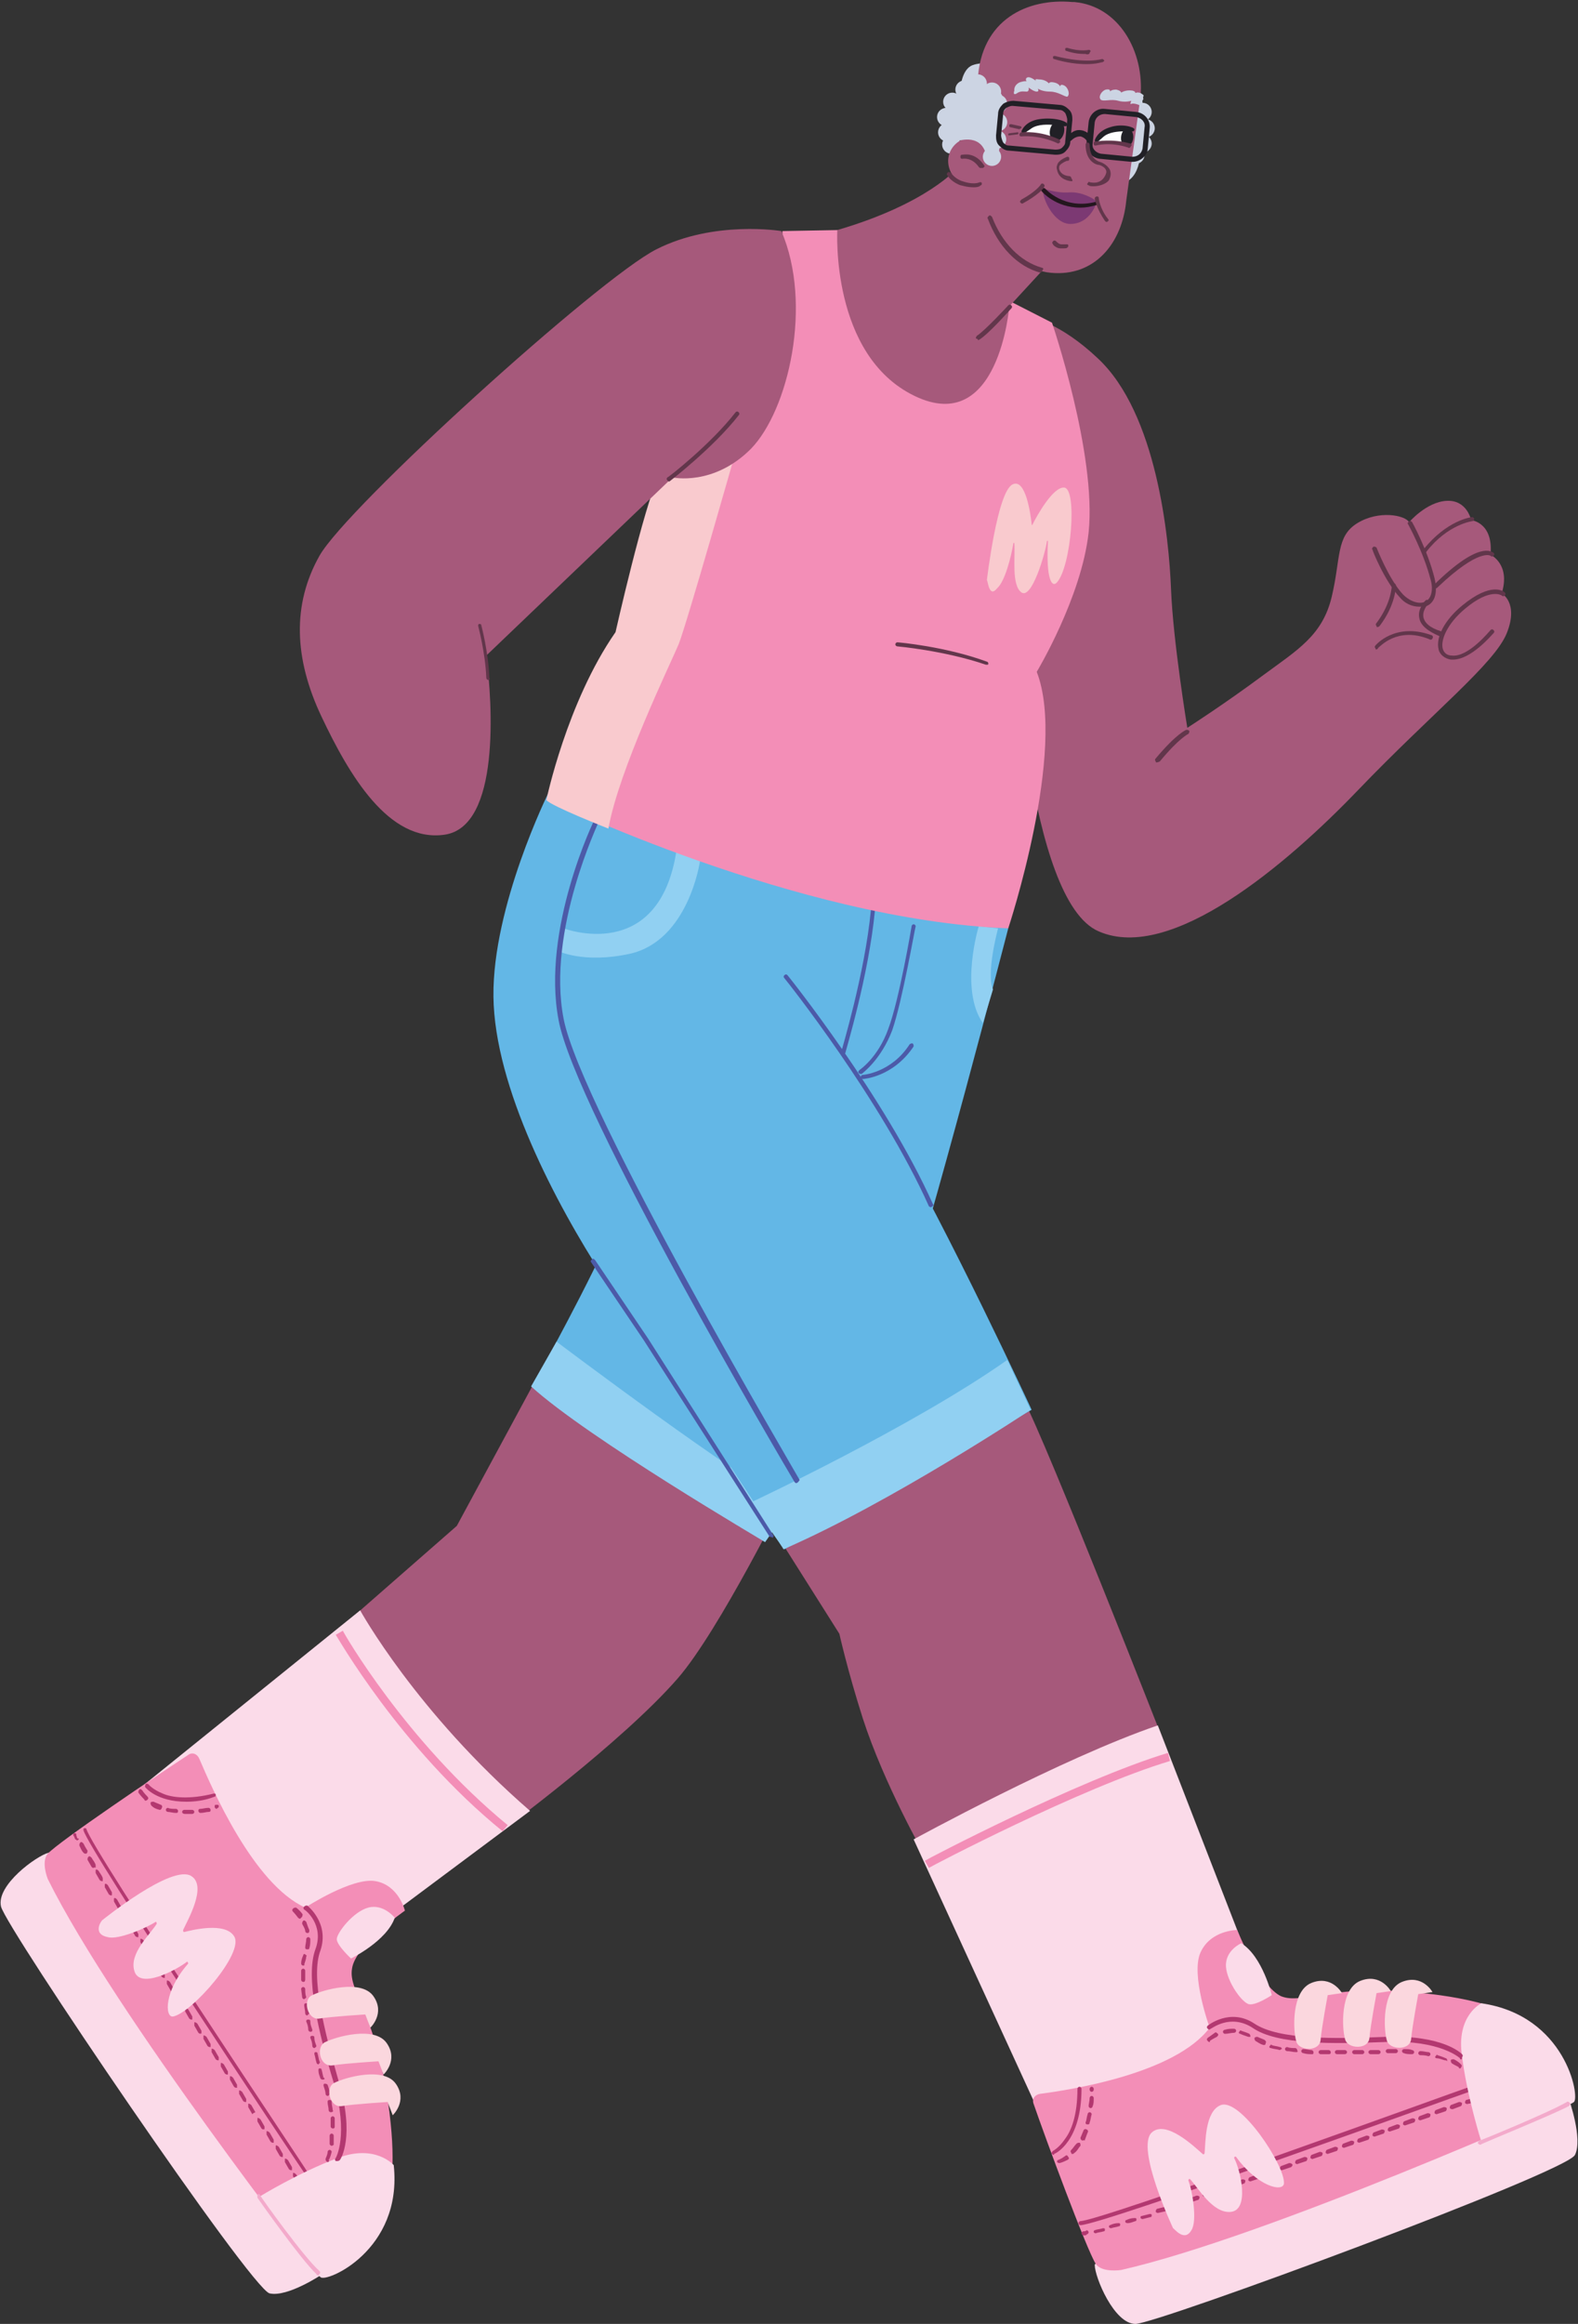 <?xml version="1.0" encoding="utf-8"?>
<!-- Generator: Adobe Illustrator 26.3.1, SVG Export Plug-In . SVG Version: 6.00 Build 0)  -->
<svg version="1.1" id="Layer_1" xmlns="http://www.w3.org/2000/svg" xmlns:xlink="http://www.w3.org/1999/xlink" x="0px" y="0px"
	 viewBox="0 0 155.1 228.3" style="enable-background:new 0 0 155.1 228.3;" xml:space="preserve">
<rect x="0" y="0" width="155.1" height="228.3" fill="#333333" stroke="none"/>
<style type="text/css">
	.st0{fill:#A6597B;}
	.st1{fill:#63B7E6;}
	.st2{fill:#91D0F2;}
	.st3{fill:#4C5AA8;}
	.st4{fill:#62364B;}
	.st5{fill:#F38EB7;}
	.st6{fill:#F9CACE;}
	.st7{fill:#CCD4E3;}
	.st8{fill:#7C3973;}
	.st9{fill:#212026;}
	.st10{fill:#FFFFFF;}
	.st11{fill:#23161E;}
	.st12{fill:#FBDBE9;}
	.st13{fill:#B33870;}
	.st14{fill:#FBD7DE;}
	.st15{fill:#F3AACB;}
</style>
<path class="st0" d="M52.9,135.1l-8,14.8l-11.2,9.8c0,0,5.6,12.4,15.7,20.1c0,0,11.7-8.6,17.2-14.9c4.1-4.7,10.9-18.5,10.9-18.5
	S52.9,135.1,52.9,135.1z"/>
<path class="st0" d="M75.1,148.8c0,0,4,6.3,7.4,11.7c0,0,0.8,3.6,2.3,8.3c2.1,6.5,6.1,13.5,6.1,13.5l23.4-11.4
	c0,0-11.4-29.1-13.7-33.4C98.3,133.3,75.1,148.8,75.1,148.8L75.1,148.8z"/>
<g>
	<path class="st1" d="M99.1,91.2c0,0-7.5,29.1-11.2,40.1c-3.7,11.1-13.2,19.5-13.2,19.5l-22.1-15.1c0,0,6.1-11.1,7.4-14.6
		S74.2,85,74.2,85L99.1,91.2L99.1,91.2z"/>
	<path class="st2" d="M52.2,136.2l2.5-4.4c0,0,18.3,13.8,23.1,16l-2.6,3.7C75.1,151.4,57.8,141.3,52.2,136.2L52.2,136.2z"/>
	<path class="st1" d="M53.9,77.9c0,0-5.5,11.1-5.4,20s6.1,20.3,10.9,27.7c0,0,12.3,18.1,17.7,26.6l24.3-13.7c0,0-8.1-17.5-14.1-27.8
		l-2.2-3.7L88,88.6L53.9,77.9L53.9,77.9z"/>
	<path class="st2" d="M73.8,147.6c0,0,16-7.5,25.2-14l2.3,4.9c0,0-13.7,9.1-24.3,13.7C77.1,152.2,73.8,147.6,73.8,147.6z"/>
	<path class="st3" d="M75.8,151c-0.1,0-0.1,0-0.2-0.1l-12.3-19.2l-5.2-7.7c-0.1-0.1,0-0.2,0.1-0.3s0.2,0,0.3,0.1l5.2,7.7L76,150.8
		c0.1,0.1,0,0.2-0.1,0.3C75.9,151,75.9,151,75.8,151L75.8,151z"/>
	<path class="st3" d="M91.5,118.6c-0.1,0-0.2-0.1-0.2-0.1C86.6,108,77.2,96.2,77.1,96.1c-0.1-0.1-0.1-0.2,0-0.3s0.2-0.1,0.3,0
		c0.1,0.1,9.6,12,14.3,22.5C91.8,118.4,91.7,118.5,91.5,118.6C91.6,118.6,91.6,118.6,91.5,118.6z"/>
	<path class="st3" d="M84.8,106c-0.1,0-0.2-0.1-0.2-0.2s0.1-0.2,0.2-0.2c0,0,2.8-0.2,4.6-3c0.1-0.1,0.2-0.1,0.3-0.1
		c0.1,0.1,0.1,0.2,0.1,0.3C87.8,105.8,84.9,106,84.8,106L84.8,106L84.8,106z"/>
	<path class="st2" d="M96.6,100.5c-2.3-3.3-0.4-9.5-0.4-9.5l1.9,0.2c0,0-1.2,4.4-0.5,6L96.6,100.5L96.6,100.5z"/>
	<path class="st3" d="M82.9,103.5L82.9,103.5c-0.2,0-0.2-0.1-0.2-0.2c0-0.1,2.3-7.6,2.9-13.9c0-0.1,0.1-0.2,0.2-0.2s0.2,0.1,0.2,0.2
		c-0.6,6.4-2.9,13.9-2.9,14S83,103.5,82.9,103.5z"/>
	<path class="st3" d="M84.6,105.5c-0.1,0-0.1,0-0.2-0.1c-0.1-0.1,0-0.2,0.1-0.3c0,0,1.8-1.2,2.8-4c1.1-2.9,2.3-10.1,2.3-10.1
		c0-0.1,0.1-0.2,0.2-0.2s0.2,0.1,0.2,0.2c-0.1,0.3-1.3,7.3-2.3,10.2c-1.1,2.9-2.9,4.2-3,4.3C84.7,105.5,84.7,105.5,84.6,105.5
		L84.6,105.5z"/>
	<path class="st2" d="M68.8,84.6c0,0-1.1,7.8-6.9,9.1c-4.6,1-7.1-0.3-7.1-0.3l0.6-2.2c0,0,9.4,3.6,11.1-7.7L68.8,84.6L68.8,84.6z"/>
	<path class="st3" d="M78.3,145.7c-0.1,0-0.1,0-0.2-0.1c-0.9-1.5-21.6-36.6-23.2-45.4c-1.7-8.9,3.5-19.7,3.6-19.8s0.2-0.1,0.3-0.1
		s0.1,0.2,0.1,0.3s-5.2,10.8-3.5,19.5c1.7,8.8,23,44.9,23.2,45.3C78.5,145.5,78.5,145.6,78.3,145.7
		C78.4,145.6,78.3,145.7,78.3,145.7L78.3,145.7z"/>
</g>
<path class="st0" d="M101.4,31.2c0,0,2.8,0.5,6.5,4c5.8,5.4,7,17.6,7.2,22.7c0.2,5.1,1.6,13.6,1.6,13.6s3.6-2.3,7.5-5.2
	c3.4-2.5,5.8-3.9,6.7-7.7s0.4-5.9,2.5-7.2s4.7-0.8,5.1-0.1c0,0,1.7-2,3.7-2.1s2.4,1.9,2.4,1.9s2.2,0.2,1.9,3.4c0,0,2,0.9,1.1,3.8
	c0,0,1.7,0.9,0.5,3.9c-1.2,3-7.3,7.8-14.6,15.4c-7,7.3-18.4,17-25.5,13.9c-7.1-3-8.3-30.2-8.3-30.2L101.4,31.2L101.4,31.2z"/>
<path class="st4" d="M113.7,74.9c-0.1,0-0.1,0-0.1-0.1c-0.1-0.1-0.1-0.2,0-0.3c2.1-2.5,3-2.8,3-2.8c0.1,0,0.2,0,0.3,0.1
	c0,0.1,0,0.2-0.1,0.3c0,0-0.9,0.4-2.8,2.7C113.8,74.9,113.7,74.9,113.7,74.9L113.7,74.9z"/>
<path class="st4" d="M139.5,59.6c-0.7,0-1.4-0.3-1.9-0.9c-1.5-1.6-2.7-4.6-2.7-4.7c-0.1-0.1,0-0.2,0.1-0.3c0.1,0,0.2,0,0.3,0.1
	c0,0,1.2,3.1,2.6,4.6c0.7,0.7,1.6,1,2.2,0.7c0.6-0.3,0.8-1.2,0.5-2.2c-0.7-2.7-2.2-5.4-2.2-5.4c-0.1-0.1,0-0.2,0.1-0.3
	c0.1-0.1,0.2,0,0.3,0.1c0,0,1.5,2.7,2.2,5.5c0.3,1.3,0.1,2.3-0.7,2.7C140.1,59.6,139.8,59.6,139.5,59.6L139.5,59.6z"/>
<path class="st4" d="M140,54.4c-0.1,0-0.1,0-0.1-0.1c-0.1-0.1-0.1-0.2,0-0.3c2.3-2.9,4.7-3.2,4.8-3.2s0.2,0.1,0.2,0.2
	s-0.1,0.2-0.2,0.2c0,0-2.4,0.3-4.5,3C140.1,54.4,140.1,54.4,140,54.4z"/>
<path class="st4" d="M141.1,57.8c-0.1,0-0.1,0-0.1-0.1c-0.1-0.1-0.1-0.2,0-0.3c4.4-4.3,5.6-3.2,5.8-3.1c0.1,0.1,0.1,0.2,0,0.3
	s-0.2,0.1-0.3,0c0,0-1.1-0.8-5.2,3.1C141.2,57.8,141.2,57.8,141.1,57.8L141.1,57.8z"/>
<path class="st4" d="M142.8,64.8c-0.1,0-0.2,0-0.2,0c-0.6-0.1-1.1-0.5-1.2-1c-0.3-1.2,0.6-2.9,2.3-4.3c2.9-2.4,4.1-1.4,4.2-1.3
	c0.1,0.1,0.1,0.2,0,0.3c-0.1,0.1-0.2,0.1-0.3,0c0,0-1.1-0.8-3.6,1.3c-1.8,1.5-2.4,3.1-2.2,3.9c0.1,0.4,0.4,0.7,0.9,0.7
	c1.6,0.2,3.7-2.4,3.8-2.5c0.1-0.1,0.2-0.1,0.3,0c0.1,0.1,0.1,0.2,0,0.3C146.6,62.4,144.6,64.8,142.8,64.8L142.8,64.8z"/>
<path class="st4" d="M141.5,62.5C141.5,62.5,141.5,62.5,141.5,62.5c-1.2-0.5-1.9-1.1-2-1.8c-0.2-0.9,0.6-1.7,0.6-1.7
	c0.1-0.1,0.2-0.1,0.3,0s0.1,0.2,0,0.3c0,0-0.6,0.6-0.5,1.3c0.1,0.6,0.7,1.1,1.7,1.4c0.1,0.1,0.2,0.2,0.1,0.3
	C141.7,62.5,141.6,62.5,141.5,62.5z"/>
<path class="st4" d="M135.3,63.8c-0.1,0-0.1,0-0.1-0.1c-0.1-0.1-0.1-0.2,0-0.3c0,0,1.9-2.3,5.5-1c0.1,0,0.2,0.2,0.1,0.3
	c0,0.1-0.2,0.2-0.3,0.1c-3.2-1.3-4.9,0.8-5,0.8C135.4,63.8,135.3,63.8,135.3,63.8L135.3,63.8z"/>
<path class="st4" d="M135.4,61.6c-0.1,0-0.1,0-0.1-0.1c-0.1-0.1-0.1-0.2,0-0.3c1.5-2,1.5-3.7,1.5-3.7c0-0.1,0.1-0.2,0.2-0.2l0,0
	c0.1,0,0.2,0.1,0.2,0.2c0,0.1,0,1.9-1.6,4C135.5,61.6,135.4,61.6,135.4,61.6z"/>
<path class="st5" d="M82.4,22.6l-5.5,0.1c0,0,0.2,14.7-5.3,19.3c-5,4.2-6.6,3.6-6.6,3.6l-4.2,16.7c0,0-5.4,10.3-6.8,16.3
	c0,0,24.3,11.8,45.1,12.6c0,0,5.8-17.5,2.8-25.2c0,0,4.4-7.3,5.1-13.7c0.8-7.7-3.6-20.6-3.6-20.6l-4.9-2.5L82.4,22.6L82.4,22.6z"/>
<path class="st6" d="M72.3,44.4c0,0-4.8,16.9-5.6,18.9c-0.8,1.9-5.9,12.4-6.9,18.1c0,0-5.6-2.2-6.1-2.8c0,0,2-9.6,6.8-16.5
	c0,0,2.8-12.4,4.2-15.2C66.1,44.1,72.3,44.4,72.3,44.4L72.3,44.4z"/>
<path class="st0" d="M94.1,16.5c0,0-2.9,3.5-11.8,6.1c0,0-0.7,12.3,7.6,16.3s9.3-8.8,9.3-8.8l3.5-3.8l-6.1-9.8L94.1,16.5L94.1,16.5
	L94.1,16.5z"/>
<g>
	<path class="st7" d="M94.4,8.7c0,0,0.1-1.9,1.2-2.3c1.1-0.4,2.3,0,2.3,0l-1.2,3.9L94.4,8.7L94.4,8.7z"/>
	<path class="st7" d="M111.6,9.1c0,0,0.9-0.3,0.7,2.2s0.1,5-1.1,6.2c-0.4,0.4-0.9,0.5-0.9,0.5L111.6,9.1L111.6,9.1z"/>
	<g>
		<circle class="st7" cx="111.6" cy="15.2" r="0.9"/>
		<circle class="st7" cx="111.3" cy="9.6" r="0.9"/>
		<circle class="st7" cx="112.3" cy="11" r="0.9"/>
		<circle class="st7" cx="112.6" cy="12.6" r="0.9"/>
		<circle class="st7" cx="112.3" cy="14.1" r="0.9"/>
	</g>
	<path class="st0" d="M103.3,26.8L103.3,26.8c-4.4-0.4-7.2-5.7-6.8-10l-0.4-8.9c0.3-6,4.9-8.1,9.3-7.7l0.2,0
		c4.4,0.4,6.9,4.9,6.5,9.3l-1.4,10.2C110.3,23.9,107.6,27.2,103.3,26.8L103.3,26.8z"/>
	<path class="st8" d="M102.5,18.5c0,0,1.3,0.5,2.6,0.4s2.8,0.8,2.7,1s-0.7,2.1-2.6,2.1C103.6,22,102.4,19.5,102.5,18.5z"/>
	<path class="st4" d="M102.3,26.8L102.3,26.8c-2.3-0.6-4.2-2.6-5.2-5.3c-0.1-0.1,0-0.2,0.1-0.3s0.2,0,0.3,0.1c1,2.6,2.8,4.4,4.9,5
		c0.1,0,0.2,0.1,0.1,0.2C102.4,26.7,102.3,26.8,102.3,26.8z"/>
	<path class="st4" d="M104.4,24.4h-0.2c-0.3,0-0.7-0.3-0.7-0.4c-0.1-0.1-0.1-0.2,0-0.3c0.1-0.1,0.2-0.1,0.3,0
		c0.1,0.1,0.3,0.3,0.5,0.3c0.2,0,0.4,0,0.5,0c0.1,0,0.2,0,0.2,0.1s0,0.2-0.1,0.2C104.9,24.4,104.7,24.4,104.4,24.4L104.4,24.4z"/>
	<path class="st4" d="M105.3,17.8C105.3,17.8,105.3,17.8,105.3,17.8c-0.1,0-1.2-0.1-1.4-1.1c-0.1-0.3,0-0.5,0.1-0.7
		c0.3-0.4,0.9-0.6,0.9-0.6c0.1,0,0.2,0,0.2,0.2s-0.1,0.2-0.2,0.2c-0.1,0-0.5,0.2-0.7,0.4c-0.1,0.1-0.1,0.2-0.1,0.4
		c0.2,0.7,1,0.7,1,0.7c0.1,0,0.2,0.1,0.2,0.2C105.5,17.8,105.4,17.8,105.3,17.8L105.3,17.8z"/>
	<g>
		<path class="st4" d="M100.2,12.7L100.2,12.7l-0.9-0.2c-0.1,0-0.1-0.1-0.1-0.2c0-0.1,0.1-0.1,0.2-0.1l0.9,0.2
			c0.1,0,0.1,0.1,0.1,0.2C100.3,12.6,100.2,12.7,100.2,12.7L100.2,12.7z"/>
		<path class="st4" d="M99.2,13.3c-0.1,0-0.1,0-0.1-0.1s0.1-0.1,0.1-0.1l0.8-0.1c0.1,0,0.1,0,0.1,0.1s-0.1,0.1-0.1,0.1L99.2,13.3
			L99.2,13.3z"/>
	</g>
	<path class="st4" d="M106.8,6.3c-0.8,0-1.9-0.1-3.2-0.5c-0.1,0-0.1-0.1-0.1-0.2c0-0.1,0.1-0.1,0.2-0.1c3.1,0.8,4.6,0.3,4.6,0.3
		c0.1,0,0.1,0,0.2,0.1s0,0.1-0.1,0.2C108.3,6.1,107.8,6.3,106.8,6.3L106.8,6.3z"/>
	<path class="st4" d="M106.7,5.3c-0.4,0-1,0-1.9-0.3c-0.1,0-0.1-0.1-0.1-0.2c0-0.1,0.1-0.1,0.2-0.1c1.3,0.4,2.1,0.2,2.1,0.2
		c0.1,0,0.1,0,0.2,0.1c0,0.1-0.1,0.1-0.1,0.2C107.1,5.3,106.9,5.4,106.7,5.3L106.7,5.3z"/>
	<g>
		<circle class="st7" cx="93.5" cy="14.2" r="0.9"/>
		<path class="st0" d="M96.9,17.8c-0.3,0.2-0.8,0.4-1.2,0.4c-1.3,0.1-2.4-0.9-2.5-2.2c-0.1-1.3,0.9-2.4,2.2-2.5c0.2,0,0.3,0,0.5,0
			c0,0,0.8,0.1,1.2,0.8c0.5,0.7,0.3,1.7,0.3,1.7"/>
		<path class="st4" d="M96.4,16.5c-0.1,0-0.1,0-0.2-0.1c-0.7-1-1.6-0.8-1.6-0.8c-0.1,0-0.2,0-0.2-0.2s0.1-0.2,0.2-0.2
			c0.1,0,1.2-0.3,2.1,1c0.1,0.1,0.1,0.2-0.1,0.3C96.5,16.5,96.4,16.5,96.4,16.5z"/>
		<path class="st7" d="M94,13.9c0,0,2.3-0.9,2.9,1.2c0.3,1.2,0.4,0.9,0.9,0.9c0.5,0,0.9-5.9,0.7-6.6S96,7.9,95.3,8
			C94.6,8,92.2,11.3,94,13.9z"/>
		<circle class="st7" cx="97.5" cy="15.4" r="0.9"/>
		<circle class="st7" cx="98" cy="13.7" r="0.9"/>
		<circle class="st7" cx="98.1" cy="12" r="0.9"/>
		<circle class="st7" cx="98.1" cy="10.2" r="0.9"/>
		<circle class="st7" cx="97.5" cy="9" r="0.9"/>
		<circle class="st7" cx="96.1" cy="8.2" r="0.9"/>
		<circle class="st7" cx="94.8" cy="8.8" r="0.9"/>
		<circle class="st7" cx="93.6" cy="10" r="0.9"/>
		<circle class="st7" cx="93" cy="11.5" r="0.9"/>
		<circle class="st7" cx="93.1" cy="13" r="0.9"/>
	</g>
	<path class="st9" d="M103.8,15.2h-0.1l-4.5-0.4c-0.4,0-0.7-0.2-1-0.5s-0.3-0.7-0.3-1l0.2-2.1c0-0.4,0.2-0.7,0.5-1
		c0.3-0.2,0.7-0.3,1-0.3l4.5,0.4c0.4,0,0.7,0.2,1,0.5s0.3,0.7,0.3,1l-0.2,2.1c0,0.4-0.2,0.7-0.5,1C104.5,15.1,104.2,15.2,103.8,15.2
		z M99.5,10.4c-0.2,0-0.4,0.1-0.6,0.2c-0.2,0.2-0.3,0.3-0.3,0.6l-0.2,2.1c0,0.2,0.1,0.5,0.2,0.7c0.2,0.2,0.3,0.3,0.6,0.3l4.5,0.4
		c0.2,0,0.5,0,0.7-0.2c0.2-0.2,0.3-0.3,0.3-0.6l0.2-2.1c0-0.2-0.1-0.5-0.2-0.7c-0.2-0.2-0.3-0.3-0.6-0.3L99.5,10.4
		C99.6,10.4,99.5,10.4,99.5,10.4L99.5,10.4z"/>
	<path class="st9" d="M107,13.9c-0.1,0-0.2,0-0.2-0.1c0,0-0.2-0.3-0.6-0.4c-0.3,0-0.6,0.1-0.9,0.4c-0.1,0.1-0.3,0.1-0.4,0
		s-0.1-0.3,0-0.4c0.5-0.5,0.9-0.7,1.4-0.6c0.6,0.1,1,0.6,1,0.7c0.1,0.1,0,0.3-0.1,0.4C107,13.8,107,13.9,107,13.9L107,13.9z"/>
	<g>
		<path class="st10" d="M100.8,13.2c0,0,1.5,0.2,2.3,0.4s0.9-0.8,1-1c0-0.2,0.2-0.5-0.6-0.5C102.7,11.9,101.2,12,100.8,13.2z"/>
		<path class="st9" d="M100.4,12.9c0,0,0.3-1,1.8-1.2c1.4-0.2,2.7,0.2,2.7,0.5c0,0.3-0.2,0.2-1.1,0.1c-0.8-0.1-1.8-0.1-2.4,0.3
			C100.7,13.1,100.4,13.2,100.4,12.9L100.4,12.9z"/>
		<ellipse transform="matrix(0.22 -0.976 0.976 0.22 68.445 111.449)" class="st9" cx="103.9" cy="12.9" rx="1" ry="0.7"/>
		<path class="st4" d="M104,14.1C104,14.1,103.9,14.1,104,14.1c-1.9-0.9-3.6-0.7-3.6-0.7c-0.1,0-0.2,0-0.2-0.2
			c0-0.1,0.1-0.2,0.2-0.2c0.1,0,1.8-0.2,3.7,0.7c0.1,0,0.1,0.2,0.1,0.3C104.1,14,104.1,14.1,104,14.1L104,14.1z"/>
	</g>
	<g>
		<path class="st10" d="M107.9,14c0,0,1.3,0,2.1,0.1s0.7-0.8,0.8-1s0.1-0.5-0.6-0.4C109.4,12.7,108.2,12.9,107.9,14L107.9,14z"/>
		<path class="st9" d="M107.6,13.8c0,0,0.2-0.9,1.5-1.3c1.2-0.4,2.4,0,2.4,0.2c0,0.3-0.2,0.2-0.9,0.2c-0.8,0-1.6,0.1-2.1,0.5
			C107.8,14,107.7,14.2,107.6,13.8L107.6,13.8z"/>
		
			<ellipse transform="matrix(8.576468e-02 -0.996 0.996 8.576468e-02 87.836 122.706)" class="st9" cx="110.8" cy="13.5" rx="0.9" ry="0.6"/>
		<path class="st4" d="M110.9,14.5L110.9,14.5c-1.8-0.6-3.2-0.2-3.2-0.2c-0.1,0-0.2,0-0.2-0.2s0.1-0.2,0.2-0.2
			c0.1,0,1.6-0.3,3.4,0.2c0.1,0,0.2,0.2,0.1,0.2C111.1,14.5,111,14.6,110.9,14.5L110.9,14.5z"/>
	</g>
	<path class="st11" d="M106.2,20.4c-2.5,0-3.8-1.6-3.8-1.6c-0.1-0.1-0.1-0.2,0-0.3s0.2,0,0.3,0c0,0,1.9,2.2,5.1,1.3
		c0.1,0,0.2,0,0.2,0.1s0,0.2-0.1,0.2C107.3,20.3,106.7,20.4,106.2,20.4L106.2,20.4z"/>
	<path class="st4" d="M100.5,20c-0.1,0-0.1,0-0.2-0.1c-0.1-0.1,0-0.2,0.1-0.3c1.3-0.7,1.9-1.4,1.9-1.5c0.1-0.1,0.2-0.1,0.3,0
		c0.1,0.1,0.1,0.2,0,0.3C102.7,18.4,102,19.2,100.5,20L100.5,20L100.5,20z"/>
	<path class="st4" d="M108.8,21.8c-0.1,0-0.1,0-0.2-0.1c-0.8-1.2-1-2.1-1-2.2c0-0.1,0.1-0.2,0.2-0.2s0.2,0,0.2,0.2c0,0,0.1,1,0.9,2
		c0.1,0.1,0.1,0.2-0.1,0.3C108.8,21.8,108.8,21.8,108.8,21.8L108.8,21.8z"/>
	<path class="st9" d="M111.3,15.9h-0.1l-3.1-0.3c-0.8-0.1-1.4-0.8-1.3-1.6L107,12c0.1-0.8,0.8-1.4,1.6-1.3l3.1,0.3
		c0.8,0.1,1.4,0.8,1.3,1.6l-0.2,2.1C112.7,15.3,112.1,15.9,111.3,15.9z M108.2,15.1l3.1,0.3c0.5,0,0.9-0.3,1-0.8l0.2-2.1
		c0.1-0.5-0.3-0.9-0.8-1l-3.1-0.3c-0.5,0-0.9,0.3-1,0.8l-0.2,2.1C107.3,14.6,107.7,15,108.2,15.1L108.2,15.1L108.2,15.1z"/>
	<path class="st4" d="M107.5,18.3c-0.2,0-0.4,0-0.5-0.1c-0.1,0-0.2-0.1-0.1-0.2s0.1-0.2,0.2-0.1c0.1,0,1,0.3,1.5-0.6
		c0.1-0.2,0.2-0.4,0.1-0.6c-0.1-0.3-0.6-0.5-0.7-0.5c-0.2,0-1.3-0.3-1.3-2c0-0.1,0.1-0.2,0.2-0.2s0.2,0.1,0.2,0.2c0,1.5,1,1.7,1,1.7
		h0c0,0,0.7,0.2,1,0.8c0.1,0.3,0.1,0.6-0.1,1C108.7,18.1,108,18.3,107.5,18.3L107.5,18.3z"/>
	<path class="st7" d="M99.7,8.9c0,0-0.1-0.5,0.5-0.8c0.6-0.2,0.7-0.1,0.7-0.1s-0.2-0.3,0.1-0.4s0.9,0.4,0.9,0.4s-0.4-0.3,0.2-0.2
		c0.7,0,1,0.4,1,0.4s0-0.2,0.5-0.1c0.5,0.1,0.6,0.4,0.6,0.4s0-0.3,0.4-0.1s0.6,0.9,0.3,1.1C104.6,9.5,104,9,103.2,9S102,8.7,102,8.7
		s0.2,0.3-0.1,0.3s-0.8-0.4-0.8-0.4s0.1,0.4-0.2,0.4s-0.6-0.1-1,0.2C99.5,9.4,99.7,8.9,99.7,8.9L99.7,8.9z"/>
	<path class="st7" d="M112.4,9.7c-0.1,0,0-0.3,0-0.3s0.1,0-0.2-0.2c-0.3-0.2-0.6-0.1-0.7,0c0.1,0,0.2-0.2-0.2-0.3
		c-0.7-0.1-1.1,0.2-1.1,0.2s0-0.2-0.5-0.3c-0.5,0-0.6,0.2-0.6,0.2s0.1-0.3-0.4-0.2c-0.4,0.1-0.8,0.7-0.5,1c0.3,0.2,1-0.1,1.7,0.1
		s1.3,0,1.3,0s-0.2,0.4,0,0.3c0.2-0.1,0.9,0.1,1,0.3C112.2,10.1,112.2,10,112.4,9.7L112.4,9.7z"/>
</g>
<path class="st4" d="M96.1,33.3c-0.1,0-0.1,0-0.2-0.1C95.9,33.2,96,33,96,33c0.8-0.5,3.1-3,3.1-3c0.1-0.1,0.2-0.1,0.3,0
	c0.1,0.1,0.1,0.2,0,0.3c-0.1,0.1-2.3,2.6-3.2,3.1H96.1z"/>
<path class="st4" d="M95.7,18.4c-0.7,0-1.2-0.2-1.3-0.2c0,0-0.9-0.3-1.3-1c-0.1-0.1,0-0.2,0.1-0.3c0.1,0,0.2,0,0.3,0.1
	c0.3,0.5,1,0.8,1.1,0.8c0,0,1,0.4,1.7,0.1c0.1,0,0.2,0,0.2,0.1s0,0.2-0.1,0.2C96.2,18.4,95.9,18.4,95.7,18.4L95.7,18.4z"/>
<path class="st0" d="M76.8,22.7c0,0-6.6-1.1-12.3,1.8c-5.7,2.9-30.4,25.3-33.1,30.1s-2.5,10.1,0.2,15.8c2.7,5.7,6.6,12.4,12.1,11.6
	s4.7-12.9,4.1-17.6l18.3-17.5c0,0,4,0.9,7.7-2.8C77.5,40.3,79.9,29.9,76.8,22.7L76.8,22.7z"/>
<path class="st4" d="M65.8,47.3c-0.1,0-0.1,0-0.2-0.1c-0.1-0.1-0.1-0.2,0-0.3c0.1,0,4.3-3.3,6.7-6.4c0.1-0.1,0.2-0.1,0.3,0
	c0.1,0.1,0.1,0.2,0,0.3c-2.5,3.2-6.8,6.5-6.8,6.5C65.8,47.3,65.8,47.3,65.8,47.3L65.8,47.3z"/>
<path class="st4" d="M48,66.8c-0.1,0-0.2-0.1-0.2-0.2c-0.1-2.5-0.8-5.1-0.8-5.1c0-0.1,0-0.2,0.1-0.2s0.2,0,0.2,0.1
	c0,0,0.7,2.6,0.8,5.2C48.2,66.7,48.1,66.8,48,66.8L48,66.8L48,66.8z"/>
<path class="st6" d="M97,57c0,0,1-8.6,2.5-9.4c1.3-0.7,1.8,2.9,1.9,3.9c0,0.1,0.1,0.1,0.1,0c0.4-0.8,2-3.7,3.1-3.6
	c1.3,0.1,0.7,7.7-0.7,9.3c-0.5,0.6-1.1-0.3-0.9-4c0-0.1-0.1-0.1-0.1,0c-0.2,1.3-1.5,5.7-2.5,5c-1-0.7-0.6-3.5-0.7-4.8
	c0-0.1-0.1-0.1-0.1,0c-0.2,1.2-0.8,3.7-1.6,4.4C97.2,58.8,97.1,57,97,57L97,57z"/>
<path class="st4" d="M96.9,65.3L96.9,65.3c-4.1-1.4-8.7-1.8-8.7-1.8c-0.1,0-0.2-0.1-0.2-0.2s0.1-0.2,0.2-0.2c0.1,0,4.7,0.4,8.8,1.9
	c0.1,0,0.2,0.2,0.1,0.3C97.1,65.3,97,65.3,96.9,65.3L96.9,65.3z"/>
<path class="st12" d="M89.8,180.7c0,0,14.6-8,24-11.2l10.4,26.8c0,0-8.4,9.5-22.6,10.1C101.6,206.4,89.8,180.7,89.8,180.7z"/>
<path class="st12" d="M35.4,158.2c0,0,5.5,10,16.7,19.7l-22.8,17c0,0-11.2-5.9-15.1-19.6L35.4,158.2L35.4,158.2z"/>
<path class="st5" d="M91.3,183.5l-0.4-0.7c0.1-0.1,15-7.9,23.9-10.6l0.2,0.8C106.3,175.6,91.4,183.4,91.3,183.5L91.3,183.5z"/>
<path class="st5" d="M49.4,179.9c-10.1-8.2-16.3-19.2-16.4-19.3l0.7-0.4c0,0.1,6.2,10.9,16.2,19.1C49.9,179.3,49.4,179.9,49.4,179.9
	z"/>
<g>
	<path class="st12" d="M154.2,206.2c0,0,1.4,3.9,0.6,5.5c-0.8,1.7-41.1,16.6-43.2,16.6s-4-4.6-4-5.8
		C107.7,221.2,154.2,206.2,154.2,206.2z"/>
	<path class="st5" d="M118.9,199.2c0,0-1.9-5.2-0.9-7.4s3.6-2.2,3.6-2.2s2.2,5.5,4.3,6.5c2.2,0.9,4.9-1.4,14.8-0.2
		s13.1,4.6,13.5,10.6c0,0-29.5,13.2-44,16.5c0,0-1.9,0.3-2.5-0.6c-0.9-1.4-5-12.5-6.1-15.7c-0.2-0.5,0.1-0.9,0.6-1
		C105.3,205.3,115.5,203.7,118.9,199.2L118.9,199.2z"/>
	<path class="st13" d="M106.2,218.6c-0.1,0-0.2-0.1-0.2-0.2s0.1-0.2,0.2-0.2c2.2-0.1,37.6-13,38-13.1c0.1,0,0.2,0,0.3,0.1
		c0,0.1,0,0.2-0.1,0.3C142.9,206,108.5,218.5,106.2,218.6C106.2,218.6,106.2,218.6,106.2,218.6L106.2,218.6z"/>
	<g>
		<path class="st13" d="M144.2,206.7c-0.1,0-0.2-0.1-0.2-0.1c0-0.1,0-0.2,0.1-0.3l0.4-0.1c0.1,0,0.2,0,0.3,0.1c0,0.1,0,0.2-0.1,0.3
			L144.2,206.7C144.2,206.6,144.2,206.7,144.2,206.7z"/>
		<path class="st13" d="M107.7,219.4c-0.1,0-0.2-0.1-0.2-0.1c0-0.1,0-0.2,0.1-0.2c0.2-0.1,0.5-0.1,0.8-0.2c0.1,0,0.2,0,0.2,0.1
			s0,0.2-0.1,0.2C108.2,219.3,107.9,219.3,107.7,219.4L107.7,219.4z M109.2,218.9c-0.1,0-0.2-0.1-0.2-0.1c0-0.1,0-0.2,0.1-0.2
			c0.2-0.1,0.5-0.2,0.8-0.2c0.1,0,0.2,0,0.2,0.1s0,0.2-0.1,0.2C109.7,218.8,109.5,218.8,109.2,218.9L109.2,218.9L109.2,218.9z
			 M110.8,218.4c-0.1,0-0.2-0.1-0.2-0.1c0-0.1,0-0.2,0.1-0.2c0.2-0.1,0.5-0.2,0.8-0.2c0.1,0,0.2,0,0.2,0.1s0,0.2-0.1,0.2
			C111.3,218.3,111.1,218.4,110.8,218.4L110.8,218.4L110.8,218.4z M112.3,218c-0.1,0-0.2-0.1-0.2-0.1c0-0.1,0-0.2,0.1-0.2l0.8-0.2
			c0.1,0,0.2,0,0.2,0.1s0,0.2-0.1,0.2L112.3,218C112.3,218,112.3,218,112.3,218L112.3,218z M113.8,217.4c-0.1,0-0.2-0.1-0.2-0.1
			c0-0.1,0-0.2,0.1-0.3l0.8-0.2c0.1,0,0.2,0,0.3,0.1c0,0.1,0,0.2-0.1,0.3L113.8,217.4L113.8,217.4z M115.3,216.9
			c-0.1,0-0.2-0.1-0.2-0.1c0-0.1,0-0.2,0.1-0.3l0.8-0.3c0.1,0,0.2,0,0.3,0.1c0,0.1,0,0.2-0.1,0.3L115.3,216.9L115.3,216.9z
			 M116.9,216.4c-0.1,0-0.2-0.1-0.2-0.1c0-0.1,0-0.2,0.1-0.3l0.8-0.3c0.1,0,0.2,0,0.3,0.1c0,0.1,0,0.2-0.1,0.3L116.9,216.4
			L116.9,216.4z M118.4,215.8c-0.1,0-0.2-0.1-0.2-0.1c0-0.1,0-0.2,0.1-0.3l0.8-0.3c0.1,0,0.2,0,0.3,0.1c0,0.1,0,0.2-0.1,0.3
			L118.4,215.8L118.4,215.8z M119.9,215.3c-0.1,0-0.2-0.1-0.2-0.1c0-0.1,0-0.2,0.1-0.3l0.8-0.3c0.1,0,0.2,0,0.3,0.1
			c0,0.1,0,0.2-0.1,0.3L119.9,215.3L119.9,215.3z M121.4,214.8c-0.1,0-0.2-0.1-0.2-0.1c0-0.1,0-0.2,0.1-0.3l0.8-0.3
			c0.1,0,0.2,0,0.3,0.1c0,0.1,0,0.2-0.1,0.3L121.4,214.8L121.4,214.8z M122.9,214.3c-0.1,0-0.2-0.1-0.2-0.1c0-0.1,0-0.2,0.1-0.3
			l0.8-0.3c0.1,0,0.2,0,0.3,0.1s0,0.2-0.1,0.3L122.9,214.3L122.9,214.3z M124.5,213.7c-0.1,0-0.2-0.1-0.2-0.1c0-0.1,0-0.2,0.1-0.3
			l0.8-0.3c0.1,0,0.2,0,0.3,0.1c0,0.1,0,0.2-0.1,0.3L124.5,213.7C124.5,213.7,124.5,213.7,124.5,213.7z M126,213.2
			c-0.1,0-0.2-0.1-0.2-0.1c0-0.1,0-0.2,0.1-0.3l0.8-0.3c0.1,0,0.2,0,0.3,0.1s0,0.2-0.1,0.3L126,213.2L126,213.2z M127.5,212.6
			c-0.1,0-0.2-0.1-0.2-0.1c0-0.1,0-0.2,0.1-0.3l0.8-0.3c0.1,0,0.2,0,0.3,0.1c0,0.1,0,0.2-0.1,0.3L127.5,212.6L127.5,212.6z
			 M129,212.1c-0.1,0-0.2-0.1-0.2-0.1c0-0.1,0-0.2,0.1-0.3l0.8-0.3c0.1,0,0.2,0,0.3,0.1c0,0.1,0,0.2-0.1,0.3L129,212.1L129,212.1z
			 M130.5,211.6c-0.1,0-0.2-0.1-0.2-0.1c0-0.1,0-0.2,0.1-0.3l0.8-0.3c0.1,0,0.2,0,0.3,0.1c0,0.1,0,0.2-0.1,0.3L130.5,211.6
			L130.5,211.6z M132.1,211c-0.1,0-0.2-0.1-0.2-0.1c0-0.1,0-0.2,0.1-0.3l0.8-0.3c0.1,0,0.2,0,0.3,0.1c0,0.1,0,0.2-0.1,0.3L132.1,211
			L132.1,211z M133.6,210.5c-0.1,0-0.2-0.1-0.2-0.1c0-0.1,0-0.2,0.1-0.3l0.8-0.3c0.1,0,0.2,0,0.3,0.1c0,0.1,0,0.2-0.1,0.3
			L133.6,210.5L133.6,210.5z M135.1,209.9c-0.1,0-0.2-0.1-0.2-0.1c0-0.1,0-0.2,0.1-0.3l0.8-0.3c0.1,0,0.2,0,0.3,0.1
			c0,0.1,0,0.2-0.1,0.3L135.1,209.9L135.1,209.9z M136.6,209.4c-0.1,0-0.2-0.1-0.2-0.1c0-0.1,0-0.2,0.1-0.3l0.8-0.3
			c0.1,0,0.2,0,0.3,0.1c0,0.1,0,0.2-0.1,0.3L136.6,209.4L136.6,209.4z M138.1,208.8c-0.1,0-0.2-0.1-0.2-0.1c0-0.1,0-0.2,0.1-0.3
			l0.8-0.3c0.1,0,0.2,0,0.3,0.1c0,0.1,0,0.2-0.1,0.3L138.1,208.8L138.1,208.8z M139.6,208.3c-0.1,0-0.2-0.1-0.2-0.1
			c0-0.1,0-0.2,0.1-0.3l0.8-0.3c0.1,0,0.2,0,0.3,0.1c0,0.1,0,0.2-0.1,0.3L139.6,208.3L139.6,208.3z M141.2,207.7
			c-0.1,0-0.2-0.1-0.2-0.1c0-0.1,0-0.2,0.1-0.3l0.8-0.3c0.1,0,0.2,0,0.3,0.1c0,0.1,0,0.2-0.1,0.3L141.2,207.7
			C141.2,207.7,141.2,207.7,141.2,207.7L141.2,207.7z M142.7,207.2c-0.1,0-0.2-0.1-0.2-0.1c0-0.1,0-0.2,0.1-0.3l0.8-0.3
			c0.1,0,0.2,0,0.3,0.1c0,0.1,0,0.2-0.1,0.3l-0.8,0.3C142.7,207.2,142.7,207.2,142.7,207.2z"/>
		<path class="st13" d="M106.5,219.6c-0.1,0-0.2-0.1-0.2-0.2s0.1-0.2,0.2-0.2c0.1,0,0.2,0,0.3-0.1c0.1,0,0.2,0.1,0.2,0.2
			s-0.1,0.2-0.2,0.2C106.8,219.6,106.7,219.6,106.5,219.6C106.5,219.6,106.5,219.6,106.5,219.6z"/>
	</g>
	<path class="st12" d="M115.3,218.9c0,0-3.7-7.9-2.1-9.4c1.4-1.3,4.2,1.4,5,2.1c0.1,0.1,0.2,0,0.2-0.1c0.1-0.9,0-4.1,1.6-4.7
		c1.9-0.7,6.3,5.9,6.2,7.7c-0.1,0.9-2.6,0.3-4.7-2.6c-0.1-0.1-0.2,0-0.2,0.1c0.6,1.1,1.6,5.2-0.4,5.3c-1.7,0.1-3.1-2.3-3.9-3.2
		c-0.1-0.1-0.2,0-0.2,0.1c0.4,1,0.9,4,0.3,4.9C116.4,220.3,115.4,218.9,115.3,218.9L115.3,218.9z"/>
	<path class="st12" d="M145.6,196.8c0,0-2.5,1.2-1.9,5.2c0.5,4,1.9,8.4,1.9,8.4s8.5-3.4,9.1-3.9S153.9,198,145.6,196.8L145.6,196.8z
		"/>
	<path class="st13" d="M104.1,212.5c-0.1,0-0.2-0.1-0.2-0.1c0-0.1,0-0.2,0.1-0.2c0,0,0.3-0.1,0.7-0.4c0.1-0.1,0.2-0.1,0.3,0.1
		c0.1,0.1,0.1,0.2-0.1,0.3C104.5,212.4,104.2,212.5,104.1,212.5L104.1,212.5L104.1,212.5z M105.4,211.6c-0.1,0-0.1,0-0.1-0.1
		c-0.1-0.1-0.1-0.2,0-0.3c0.2-0.2,0.3-0.4,0.5-0.6c0.1-0.1,0.2-0.1,0.3-0.1s0.1,0.2,0.1,0.3c-0.2,0.2-0.3,0.5-0.6,0.7
		C105.5,211.6,105.5,211.6,105.4,211.6L105.4,211.6z M106.4,210.3C106.4,210.3,106.3,210.3,106.4,210.3c-0.2-0.1-0.2-0.2-0.2-0.3
		c0.1-0.2,0.2-0.5,0.3-0.7c0-0.1,0.2-0.2,0.3-0.1c0.1,0,0.2,0.2,0.1,0.3c-0.1,0.3-0.2,0.5-0.3,0.8
		C106.5,210.2,106.4,210.3,106.4,210.3L106.4,210.3z M106.9,208.7L106.9,208.7c-0.2,0-0.2-0.1-0.2-0.2c0.1-0.2,0.1-0.5,0.2-0.8
		c0-0.1,0.1-0.2,0.2-0.2s0.2,0.1,0.2,0.2c-0.1,0.3-0.1,0.6-0.2,0.8C107.1,208.7,107,208.7,106.9,208.7L106.9,208.7z M107.2,207.1
		L107.2,207.1c-0.1,0-0.2-0.1-0.2-0.2c0-0.2,0.1-0.5,0.1-0.8c0-0.1,0.1-0.2,0.2-0.2s0.2,0.1,0.2,0.2c0,0.3,0,0.6-0.1,0.8
		C107.4,207,107.3,207.1,107.2,207.1L107.2,207.1z M107.3,205.5c-0.1,0-0.2-0.1-0.2-0.2v-0.1c0-0.1,0.1-0.2,0.2-0.2l0,0
		c0.1,0,0.2,0.1,0.2,0.2v0.1C107.5,205.4,107.4,205.5,107.3,205.5L107.3,205.5z"/>
	<path class="st13" d="M103.6,211.7c-0.1,0-0.2-0.1-0.2-0.1c-0.1-0.1,0-0.2,0.1-0.3c0,0,0.6-0.3,1.2-1.2c0.6-0.8,1.2-2.3,1.2-4.9
		c0-0.1,0.1-0.2,0.2-0.2s0.2,0.1,0.2,0.2c0,5.2-2.6,6.4-2.7,6.4C103.6,211.7,103.6,211.7,103.6,211.7L103.6,211.7z"/>
	<path class="st12" d="M122,190.9c0,0-1.6,0.7-1.5,2.3c0.1,1.5,1.6,3.6,2.3,3.7s2.2-0.9,2.2-0.9S124.1,192.2,122,190.9L122,190.9z"
		/>
	<path class="st13" d="M143.6,202.3c-0.1,0-0.1,0-0.1-0.1c0,0-1.9-1.8-7.2-1.6c-5.2,0.2-10.8,0.3-13.2-1.4c-2.2-1.4-4,0.1-4.1,0.1
		c-0.1,0.1-0.2,0.1-0.3,0s-0.1-0.2,0-0.3c0,0,2.2-1.8,4.6-0.2c2.4,1.6,7.9,1.5,12.9,1.3c5.6-0.2,7.4,1.6,7.5,1.7s0.1,0.2,0,0.3
		C143.7,202.3,143.7,202.3,143.6,202.3L143.6,202.3z"/>
	<path class="st13" d="M143.5,203.2c-0.1,0-0.1,0-0.1-0.1c-0.1-0.1-0.4-0.2-0.7-0.4c-0.1-0.1-0.1-0.2-0.1-0.3s0.2-0.1,0.3-0.1
		c0.4,0.2,0.6,0.4,0.7,0.5c0.1,0.1,0.1,0.2,0,0.3C143.6,203.2,143.5,203.2,143.5,203.2z M142,202.4L142,202.4
		c-0.3-0.1-0.6-0.2-0.8-0.2c-0.1,0-0.2-0.1-0.1-0.2s0.1-0.2,0.2-0.1c0.3,0.1,0.6,0.2,0.8,0.3c0.1,0,0.2,0.2,0.1,0.3
		C142.2,202.4,142.1,202.4,142,202.4L142,202.4z M140.4,202L140.4,202c-0.3-0.1-0.6-0.1-0.8-0.1c-0.1,0-0.2-0.1-0.2-0.2
		s0.1-0.2,0.2-0.2c0.3,0,0.6,0.1,0.8,0.1c0.1,0,0.2,0.1,0.2,0.2C140.6,201.9,140.5,202,140.4,202L140.4,202z M131.8,201.8h-0.4
		c-0.1,0-0.2-0.1-0.2-0.2c0-0.1,0.1-0.2,0.2-0.2h0.8c0.1,0,0.2,0.1,0.2,0.2s-0.1,0.2-0.2,0.2H131.8L131.8,201.8z M133.1,201.8
		c-0.1,0-0.2-0.1-0.2-0.2c0-0.1,0.1-0.2,0.2-0.2c0.3,0,0.6,0,0.8,0c0.1,0,0.2,0.1,0.2,0.2s-0.1,0.2-0.2,0.2
		C133.7,201.8,133.4,201.8,133.1,201.8L133.1,201.8z M130.6,201.8C130.6,201.8,130.6,201.8,130.6,201.8c-0.3,0-0.6,0-0.8,0
		c-0.1,0-0.2-0.1-0.2-0.2s0.1-0.2,0.2-0.2c0.3,0,0.6,0,0.8,0c0.1,0,0.2,0.1,0.2,0.2C130.8,201.7,130.8,201.8,130.6,201.8z
		 M134.7,201.8c-0.1,0-0.2-0.1-0.2-0.2c0-0.1,0.1-0.2,0.2-0.2c0.3,0,0.6,0,0.8,0c0.1,0,0.2,0.1,0.2,0.2s-0.1,0.2-0.2,0.2
		C135.3,201.8,135,201.8,134.7,201.8L134.7,201.8z M138.8,201.8L138.8,201.8c-0.3,0-0.6,0-0.8-0.1c-0.1,0-0.2-0.1-0.2-0.2
		s0.1-0.2,0.2-0.2c0.3,0,0.6,0,0.8,0.1c0.1,0,0.2,0.1,0.2,0.2S138.9,201.8,138.8,201.8z M129,201.8C129,201.8,129,201.8,129,201.8
		c-0.3,0-0.6,0-0.9-0.1c-0.1,0-0.2-0.1-0.2-0.2s0.1-0.2,0.2-0.2c0.3,0,0.6,0.1,0.8,0.1c0.1,0,0.2,0.1,0.2,0.2S129.1,201.8,129,201.8
		z M136.4,201.7c-0.1,0-0.2-0.1-0.2-0.2s0.1-0.2,0.2-0.2c0.3,0,0.6,0,0.8,0c0.1,0,0.2,0.1,0.2,0.2s-0.1,0.2-0.2,0.2
		C136.9,201.7,136.7,201.7,136.4,201.7C136.2,201.7,136.2,201.7,136.4,201.7z M127.4,201.6C127.4,201.6,127.3,201.6,127.4,201.6
		c-0.3,0-0.6-0.1-0.9-0.1c-0.1,0-0.2-0.1-0.2-0.2s0.1-0.2,0.2-0.2c0.3,0.1,0.5,0.1,0.8,0.1c0.1,0,0.2,0.1,0.2,0.2
		C127.6,201.6,127.5,201.6,127.4,201.6L127.4,201.6z M125.8,201.4L125.8,201.4c-0.3-0.1-0.6-0.1-0.9-0.2c-0.1,0-0.2-0.1-0.1-0.2
		s0.1-0.2,0.2-0.1c0.2,0.1,0.5,0.1,0.8,0.2c0.1,0,0.2,0.1,0.2,0.2C125.9,201.3,125.8,201.4,125.8,201.4L125.8,201.4z M124.2,200.9
		C124.2,200.9,124.1,200.9,124.2,200.9c-0.4-0.1-0.6-0.3-0.8-0.4c-0.1-0.1-0.1-0.2-0.1-0.3c0.1-0.1,0.2-0.1,0.3-0.1
		c0.2,0.1,0.5,0.2,0.7,0.3c0.1,0.1,0.2,0.2,0.1,0.3C124.4,200.9,124.3,200.9,124.2,200.9L124.2,200.9z M118.9,200.6
		c-0.1,0-0.1,0-0.2-0.1c-0.1-0.1-0.1-0.2,0-0.3c0,0,0.3-0.2,0.7-0.5c0.1-0.1,0.2,0,0.3,0.1s0,0.2-0.1,0.3c-0.4,0.2-0.7,0.4-0.7,0.4
		C119,200.5,118.9,200.6,118.9,200.6z M122.7,200.1C122.7,200.1,122.7,200.1,122.7,200.1c-0.3-0.1-0.6-0.2-0.8-0.3
		c-0.1,0-0.2-0.1-0.1-0.2s0.1-0.2,0.2-0.1c0.3,0.1,0.6,0.2,0.8,0.3c0.1,0.1,0.1,0.2,0.1,0.3C122.9,200.1,122.8,200.1,122.7,200.1
		L122.7,200.1z M120.4,199.8c-0.1,0-0.2-0.1-0.2-0.2s0.1-0.2,0.2-0.2c0.3-0.1,0.6-0.1,0.9-0.1l0,0c0.1,0,0.2,0.1,0.2,0.2
		s-0.1,0.2-0.2,0.2C121,199.7,120.7,199.8,120.4,199.8C120.4,199.8,120.4,199.8,120.4,199.8L120.4,199.8z"/>
	<path class="st14" d="M136.7,195.6c0,0-1-1.8-3-1s-1.8,4.7-1.5,5.7c0.2,1,2.3,1.1,2.4-0.1c0.1-1.2,0.7-4.4,0.7-4.4L136.7,195.6
		L136.7,195.6z"/>
	<path class="st14" d="M131.9,195.8c0,0-1-1.8-3-1s-1.8,4.7-1.5,5.7c0.2,1,2.3,1.1,2.4-0.1s0.7-4.4,0.7-4.4L131.9,195.8L131.9,195.8
		z"/>
	<path class="st14" d="M140.8,195.7c0,0-1-1.8-3-1s-1.8,4.7-1.5,5.7c0.2,1,2.3,1.1,2.4-0.1s0.7-4.4,0.7-4.4L140.8,195.7L140.8,195.7
		z"/>
	<path class="st15" d="M145.5,210.7c-0.1,0-0.2-0.1-0.2-0.1c-0.1-0.1,0-0.2,0.1-0.3c0.1,0,6.9-2.8,8.6-3.8c0.1-0.1,0.2,0,0.3,0.1
		s0,0.2-0.1,0.3C152.5,207.8,145.8,210.5,145.5,210.7C145.5,210.7,145.5,210.7,145.5,210.7L145.5,210.7z"/>
</g>
<g>
	<path class="st12" d="M31.7,223.4c0,0-3.4,2.3-5.2,1.9c-1.8-0.4-25.9-35.9-26.4-38c-0.5-2.1,3.5-5,4.7-5.3
		C5.9,181.7,31.7,223.4,31.7,223.4z"/>
	<path class="st5" d="M30,187.4c0,0,4.6-3,6.9-2.6c2.3,0.4,2.9,2.9,2.9,2.9s-4.9,3.4-5.2,5.7c-0.4,2.3,2.5,4.4,3.7,14.3
		c1.2,9.9-1.4,13.8-7.1,15.7c0,0-19.9-25.5-26.5-38.8c0,0-0.7-1.7,0-2.5c1.1-1.2,10.9-7.8,13.8-9.7c0.4-0.3,0.9-0.1,1.1,0.4
		C20.8,175.6,24.9,185.1,30,187.4L30,187.4z"/>
	<path class="st13" d="M30.2,213.7c0,0-0.1,0-0.2-0.1c-0.9-1.3-21.2-31.7-21.8-33.8c0-0.1,0-0.2,0.1-0.2c0.1,0,0.2,0,0.2,0.1
		c0.6,2.1,21.6,33.4,21.8,33.8c0,0.1,0,0.2,0,0.3C30.3,213.7,30.3,213.7,30.2,213.7L30.2,213.7z"/>
	<g>
		<path class="st13" d="M29.2,214.2c0,0-0.1,0-0.2-0.1l-0.2-0.3c0-0.1,0-0.2,0-0.3s0.2,0,0.3,0.1l0.2,0.3c0,0.1,0,0.2,0,0.3
			C29.3,214.2,29.3,214.2,29.2,214.2z"/>
		<path class="st13" d="M28.6,213.2c0,0-0.1,0-0.2-0.1l-0.4-0.7c0-0.1,0-0.2,0-0.3s0.2,0,0.3,0.1l0.4,0.7c0,0.1,0,0.2,0,0.3
			C28.6,213.2,28.6,213.2,28.6,213.2z M27.7,211.9c0,0-0.1,0-0.2-0.1l-0.4-0.7c0-0.1,0-0.2,0-0.3s0.2,0,0.3,0.1l0.4,0.7
			c0,0.1,0,0.2,0,0.3C27.7,211.9,27.7,211.9,27.7,211.9z M26.8,210.5c0,0-0.1,0-0.2-0.1l-0.4-0.7c0-0.1,0-0.2,0-0.3s0.2,0,0.3,0.1
			l0.4,0.7c0,0.1,0,0.2,0,0.3C26.8,210.5,26.8,210.5,26.8,210.5z M25.9,209.2c0,0-0.1,0-0.2-0.1l-0.4-0.7c0-0.1,0-0.2,0-0.3
			s0.2,0,0.3,0.1l0.4,0.7c0,0.1,0,0.2,0,0.3C25.9,209.1,25.9,209.2,25.9,209.2z M24.8,207.7l0.2-0.1L24.8,207.7l-0.4-0.7
			c0-0.1,0-0.2,0-0.3s0.2,0,0.3,0.1l0.4,0.7l-0.2,0.1L24.8,207.7L24.8,207.7z M24.1,206.5c0,0-0.1,0-0.2-0.1l-0.4-0.7
			c0-0.1,0-0.2,0-0.3s0.2,0,0.3,0.1l0.4,0.7c0,0.1,0,0.2,0,0.3C24.2,206.5,24.1,206.5,24.1,206.5z M23.2,205.1c0,0-0.1,0-0.2-0.1
			l-0.4-0.7c0-0.1,0-0.2,0-0.3s0.2,0,0.3,0.1l0.4,0.7c0,0.1,0,0.2,0,0.3C23.3,205.1,23.3,205.1,23.2,205.1z M22.3,203.8
			c0,0-0.1,0-0.2-0.1l-0.4-0.7c0-0.1,0-0.2,0-0.3s0.2,0,0.3,0.1l0.4,0.7c0,0.1,0,0.2,0,0.3C22.4,203.8,22.4,203.8,22.3,203.8z
			 M21.4,202.4c0,0-0.1,0-0.2-0.1l-0.4-0.7c0-0.1,0-0.2,0-0.3s0.2,0,0.3,0.1l0.4,0.7c0,0.1,0,0.2,0,0.3
			C21.5,202.4,21.5,202.4,21.4,202.4z M20.6,201.1c0,0-0.1,0-0.2-0.1l-0.4-0.7c0-0.1,0-0.2,0-0.3s0.2,0,0.3,0.1l0.4,0.7
			c0,0.1,0,0.2,0,0.3C20.6,201.1,20.6,201.1,20.6,201.1z M19.7,199.8c0,0-0.1,0-0.2-0.1l-0.4-0.7c0-0.1,0-0.2,0-0.3s0.2,0,0.3,0.1
			l0.4,0.7c0,0.1,0,0.2,0,0.3C19.7,199.7,19.7,199.8,19.7,199.8z M18.8,198.4c0,0-0.1,0-0.2-0.1l-0.4-0.7c0-0.1,0-0.2,0-0.3
			s0.2,0,0.3,0.1l0.4,0.7c0,0.1,0,0.2,0,0.3C18.9,198.4,18.8,198.4,18.8,198.4z M17.9,197.1c0,0-0.1,0-0.2-0.1l-0.4-0.7
			c0-0.1,0-0.2,0-0.3s0.2,0,0.3,0.1l0.4,0.7c0,0.1,0,0.2,0,0.3C18,197.1,17.9,197.1,17.9,197.1z M17,195.7c0,0-0.1,0-0.2-0.1
			l-0.4-0.7c0-0.1,0-0.2,0-0.3s0.2,0,0.3,0.1l0.4,0.7c0,0.1,0,0.2,0,0.3C17.1,195.7,17,195.7,17,195.7z M16.1,194.3
			c0,0-0.1,0-0.2-0.1l-0.4-0.7c0-0.1,0-0.2,0-0.3s0.2,0,0.3,0.1l0.4,0.7c0,0.1,0,0.2,0,0.3C16.2,194.3,16.2,194.3,16.1,194.3z
			 M15.2,193c0,0-0.1,0-0.2-0.1l-0.4-0.7c0-0.1,0-0.2,0-0.3s0.2,0,0.3,0.1l0.4,0.7c0,0.1,0,0.2,0,0.3C15.3,193,15.3,193,15.2,193z
			 M14.4,191.6c0,0-0.1,0-0.2-0.1l-0.4-0.7c0-0.1,0-0.2,0-0.3s0.2,0,0.3,0.1l0.4,0.7c0,0.1,0,0.2,0,0.3
			C14.5,191.6,14.4,191.6,14.4,191.6z M13.5,190.3c0,0-0.1,0-0.2-0.1l-0.4-0.7c0-0.1,0-0.2,0-0.3s0.2,0,0.3,0.1l0.4,0.7
			c0,0.1,0,0.2,0,0.3C13.6,190.3,13.6,190.3,13.5,190.3z M12.6,188.9c0,0-0.1,0-0.2-0.1l-0.4-0.7c0-0.1,0-0.2,0-0.3s0.2,0,0.3,0.1
			l0.4,0.7c0,0.1,0,0.2,0,0.3C12.7,188.9,12.7,188.9,12.6,188.9z M11.8,187.6c0,0-0.1,0-0.2-0.1l-0.4-0.7c0-0.1,0-0.2,0-0.3
			c0.1-0.1,0.2,0,0.3,0.1l0.4,0.7c0,0.1,0,0.2,0,0.3C11.8,187.6,11.8,187.6,11.8,187.6z M10.9,186.2c0,0-0.1,0-0.2-0.1l-0.4-0.7
			c0-0.1,0-0.2,0-0.3c0.1-0.1,0.2,0,0.3,0.1l0.4,0.7c0,0.1,0,0.2,0,0.3C11,186.2,10.9,186.2,10.9,186.2z M10,184.8
			c0,0-0.1,0-0.2-0.1c-0.1-0.2-0.3-0.5-0.4-0.7c0-0.1,0-0.2,0-0.3c0.1-0.1,0.2,0,0.3,0.1c0.1,0.2,0.3,0.4,0.4,0.7c0,0.1,0,0.2,0,0.3
			C10.1,184.8,10.1,184.8,10,184.8L10,184.8z M9.2,183.5c-0.1,0-0.1,0-0.2-0.1c-0.1-0.2-0.3-0.5-0.4-0.7c0-0.1,0-0.2,0.1-0.3
			s0.2,0,0.3,0.1c0.1,0.2,0.3,0.4,0.4,0.7c0,0.1,0,0.2,0,0.3C9.3,183.4,9.2,183.5,9.2,183.5z M8.4,182.1c-0.1,0-0.1,0-0.2-0.1
			c-0.2-0.2-0.3-0.5-0.4-0.7c0-0.1,0-0.2,0.1-0.3s0.2,0,0.3,0.1c0.1,0.2,0.2,0.4,0.4,0.7c0,0.1,0,0.2-0.1,0.3
			C8.4,182.1,8.4,182.1,8.4,182.1L8.4,182.1z"/>
		<path class="st13" d="M7.6,180.8c-0.1,0-0.1-0.1-0.2-0.1c-0.1-0.2-0.1-0.3-0.2-0.4c0-0.1,0-0.2,0.1-0.2c0.1,0,0.2,0,0.2,0.1
			c0,0.1,0,0.1,0.1,0.4C7.8,180.6,7.8,180.7,7.6,180.8L7.6,180.8L7.6,180.8z"/>
	</g>
	<path class="st12" d="M10.1,188.6c0,0,6.8-5.5,8.7-4.3c1.6,1-0.4,4.4-0.8,5.3c0,0.1,0,0.2,0.1,0.2c0.8-0.2,4-1,4.9,0.4
		c1.1,1.6-4.2,7.6-6,7.9c-0.8,0.1-0.9-2.5,1.5-5.2c0-0.1-0.1-0.2-0.1-0.2c-1,0.8-4.7,2.8-5.2,0.9c-0.5-1.7,1.5-3.5,2.2-4.6
		c0-0.1,0-0.2-0.1-0.2c-0.9,0.6-3.7,1.8-4.7,1.5C9,190,10,188.6,10.1,188.6L10.1,188.6z"/>
	<path class="st12" d="M38.7,212.7c0,0-1.8-2.1-5.5-0.7c-3.8,1.4-7.7,3.8-7.7,3.8s5.3,7.4,6,7.9C32,224.3,39.6,221.1,38.7,212.7z"/>
	<path class="st13" d="M18.2,178.2L18.2,178.2c-0.2,0-0.3-0.1-0.3-0.2s0.1-0.2,0.2-0.2h0.1c0.2,0,0.5,0,0.7,0c0.1,0,0.2,0.1,0.2,0.2
		s-0.1,0.2-0.2,0.2C18.7,178.2,18.4,178.2,18.2,178.2L18.2,178.2z M17.3,178.1C17.3,178.1,17.3,178.1,17.3,178.1
		c-0.3,0-0.6-0.1-0.8-0.1c-0.1,0-0.2-0.1-0.2-0.2s0.1-0.2,0.2-0.2c0.2,0.1,0.5,0.1,0.8,0.1c0.1,0,0.2,0.1,0.2,0.2
		C17.5,178.1,17.4,178.1,17.3,178.1z M19.7,178.1c-0.1,0-0.2-0.1-0.2-0.2c0-0.1,0-0.2,0.2-0.2c0.2,0,0.5-0.1,0.8-0.1
		c0.1,0,0.2,0.1,0.2,0.2s0,0.2-0.2,0.2C20.3,178,20,178.1,19.7,178.1C19.6,178.1,19.6,178.1,19.7,178.1z M15.7,177.8L15.7,177.8
		c-0.4-0.1-0.6-0.2-0.8-0.4c-0.1-0.1-0.1-0.2-0.1-0.3s0.2-0.1,0.3-0.1c0.2,0.1,0.5,0.2,0.7,0.3c0.1,0,0.2,0.2,0.1,0.3
		C15.9,177.7,15.8,177.8,15.7,177.8L15.7,177.8z M21.3,177.7c-0.1,0-0.2-0.1-0.2-0.2s0-0.2,0.1-0.2l0.1,0c0.1,0,0.2,0,0.2,0.1
		s0,0.2-0.1,0.2L21.3,177.7C21.4,177.7,21.4,177.7,21.3,177.7L21.3,177.7z M14.3,176.9c0,0-0.1,0-0.1-0.1c-0.4-0.4-0.6-0.7-0.6-0.7
		c0-0.1,0-0.2,0.1-0.3s0.2,0,0.3,0.1l0,0c0,0,0.1,0.2,0.5,0.6c0.1,0.1,0.1,0.2,0,0.3C14.4,176.9,14.3,176.9,14.3,176.9z"/>
	<path class="st13" d="M18.3,177c-2.9,0-4-1.4-4-1.4c-0.1-0.1,0-0.2,0-0.3s0.2-0.1,0.3,0c0,0,0.4,0.5,1.4,0.9c0.9,0.4,2.6,0.6,5,0
		c0.1,0,0.2,0,0.2,0.1s0,0.2-0.1,0.2C20.1,176.9,19.1,177,18.3,177L18.3,177z"/>
	<path class="st12" d="M38.8,188.4c0,0-1.1-1.4-2.6-1s-3.1,2.5-3.1,3.1c0,0.6,1.4,1.9,1.4,1.9S38,190.7,38.8,188.4L38.8,188.4z"/>
	<path class="st13" d="M33.1,212.3c0,0-0.1,0-0.1,0c-0.1-0.1-0.1-0.2,0-0.3c0,0,1.3-2.2-0.2-7.4c-1.5-4.9-2.8-10.4-1.8-13.1
		c0.9-2.4-1-3.9-1.1-3.9c-0.1-0.1-0.1-0.2,0-0.3s0.2-0.1,0.3-0.1c0,0,2.2,1.7,1.3,4.4c-1,2.6,0.4,8,1.8,12.9
		c1.6,5.4,0.2,7.6,0.1,7.7C33.3,212.3,33.2,212.3,33.1,212.3L33.1,212.3z"/>
	<path class="st13" d="M32.2,212.4C32.2,212.4,32.2,212.4,32.2,212.4c-0.2-0.1-0.2-0.2-0.2-0.3c0-0.1,0.2-0.4,0.2-0.7
		c0-0.1,0.1-0.2,0.2-0.2c0.1,0,0.2,0.1,0.2,0.2c-0.1,0.4-0.2,0.7-0.3,0.8C32.4,212.3,32.3,212.4,32.2,212.4L32.2,212.4z M32.6,210.8
		C32.6,210.8,32.6,210.8,32.6,210.8c-0.1,0-0.2-0.1-0.2-0.2c0-0.2,0-0.5,0-0.8c0-0.1,0.1-0.2,0.2-0.2s0.2,0.1,0.2,0.2
		c0,0.3,0,0.6,0,0.9C32.8,210.7,32.7,210.8,32.6,210.8L32.6,210.8z M32.7,209.1c-0.1,0-0.2-0.1-0.2-0.2c0-0.3,0-0.5,0-0.8
		c0-0.1,0.1-0.2,0.2-0.2s0.2,0.1,0.2,0.2c0,0.3,0,0.6,0,0.8C32.9,209.1,32.8,209.1,32.7,209.1L32.7,209.1L32.7,209.1z M32.5,207.5
		c-0.1,0-0.2-0.1-0.2-0.2c0-0.3-0.1-0.5-0.1-0.8c0-0.1,0-0.2,0.2-0.2s0.2,0.1,0.2,0.2c0,0.3,0.1,0.6,0.1,0.8
		C32.8,207.4,32.7,207.5,32.5,207.5C32.5,207.5,32.5,207.5,32.5,207.5L32.5,207.5z M32.2,205.9c-0.1,0-0.2-0.1-0.2-0.2
		c0-0.2-0.1-0.5-0.2-0.8c0-0.1,0-0.2,0.1-0.2c0.1,0,0.2,0,0.3,0.1c0.1,0.3,0.2,0.6,0.2,0.8C32.4,205.8,32.3,205.9,32.2,205.9
		C32.2,205.9,32.1,205.9,32.2,205.9L32.2,205.9z M31.7,204.3c-0.1,0-0.2-0.1-0.2-0.1c-0.1-0.3-0.2-0.5-0.2-0.8c0-0.1,0-0.2,0.1-0.2
		s0.2,0,0.2,0.1c0.1,0.3,0.1,0.5,0.2,0.8C32,204.2,31.9,204.3,31.7,204.3L31.7,204.3L31.7,204.3z M31.3,202.8
		c-0.1,0-0.2-0.1-0.2-0.2c-0.1-0.3-0.1-0.5-0.2-0.8c0-0.1,0-0.2,0.1-0.2s0.2,0,0.2,0.1c0.1,0.3,0.1,0.5,0.2,0.8
		C31.5,202.6,31.4,202.7,31.3,202.8C31.3,202.8,31.3,202.8,31.3,202.8L31.3,202.8z M30.9,201.2c-0.1,0-0.2-0.1-0.2-0.2
		c0-0.3-0.1-0.6-0.2-0.8c0-0.1,0-0.2,0.2-0.2s0.2,0.1,0.2,0.2c0,0.3,0.1,0.5,0.2,0.8C31.1,201,31.1,201.1,30.9,201.2L30.9,201.2z
		 M30.5,199.6c-0.1,0-0.2-0.1-0.2-0.2c0-0.3-0.1-0.6-0.2-0.8c0-0.1,0-0.2,0.2-0.2s0.2,0.1,0.2,0.2c0,0.3,0.1,0.5,0.2,0.8
		C30.7,199.5,30.7,199.6,30.5,199.6L30.5,199.6L30.5,199.6z M30.2,198c-0.1,0-0.2-0.1-0.2-0.2c0-0.3-0.1-0.6-0.1-0.8
		c0-0.1,0-0.2,0.2-0.2s0.2,0.1,0.2,0.2c0,0.3,0.1,0.5,0.1,0.8C30.4,197.8,30.3,197.9,30.2,198C30.1,198,30.1,198,30.2,198L30.2,198z
		 M29.9,196.4c-0.1,0-0.2-0.1-0.2-0.2l-0.1-0.8c0-0.1,0.1-0.2,0.2-0.2s0.2,0.1,0.2,0.2c0,0.3,0,0.5,0.1,0.8
		C30.1,196.3,30,196.3,29.9,196.4C29.9,196.4,29.9,196.4,29.9,196.4z M29.8,194.7c-0.1,0-0.2-0.1-0.2-0.2v-0.9
		c0-0.1,0.1-0.2,0.2-0.2c0.1,0,0.2,0.1,0.2,0.2v0.8C30,194.7,29.9,194.7,29.8,194.7L29.8,194.7L29.8,194.7z M29.8,193.1L29.8,193.1
		c-0.1,0-0.2-0.1-0.2-0.2c0-0.3,0.1-0.6,0.2-0.8c0-0.1,0.1-0.2,0.2-0.1s0.2,0.1,0.1,0.2c0,0.2-0.1,0.5-0.2,0.8
		C30,193,29.9,193.1,29.8,193.1L29.8,193.1z M30.2,191.5L30.2,191.5c-0.2,0-0.2-0.1-0.2-0.2c0-0.2,0.1-0.5,0.1-0.8
		c0-0.1,0.1-0.2,0.2-0.2l0,0c0.1,0,0.2,0.1,0.2,0.2c0,0.3,0,0.6-0.1,0.9C30.4,191.5,30.3,191.5,30.2,191.5L30.2,191.5z M30.2,189.9
		c-0.1,0-0.2-0.1-0.2-0.2c0-0.2-0.2-0.5-0.3-0.7c0-0.1,0-0.2,0.1-0.3c0.1-0.1,0.2,0,0.3,0.1c0.1,0.3,0.2,0.6,0.3,0.8
		C30.4,189.8,30.4,189.9,30.2,189.9L30.2,189.9L30.2,189.9z M29.5,188.5c0,0-0.1,0-0.2-0.1c-0.3-0.4-0.5-0.6-0.5-0.6
		c-0.1-0.1-0.1-0.2,0-0.3s0.2-0.1,0.3-0.1c0,0,0.3,0.2,0.6,0.6c0.1,0.1,0,0.2,0,0.3C29.6,188.4,29.5,188.5,29.5,188.5z"/>
	<path class="st14" d="M37.7,203.8c0,0,1.5-1.4,0.3-3.1s-5-0.6-6-0.1c-1,0.4-0.6,2.5,0.7,2.3c1.2-0.2,4.5-0.4,4.5-0.4L37.7,203.8
		L37.7,203.8z"/>
	<path class="st14" d="M36.4,199.2c0,0,1.5-1.4,0.3-3.1s-5-0.6-6-0.1c-1,0.4-0.5,2.5,0.7,2.3c1.2-0.2,4.5-0.4,4.5-0.4L36.4,199.2
		L36.4,199.2z"/>
	<path class="st14" d="M38.6,207.8c0,0,1.5-1.4,0.3-3.1c-1.2-1.7-5-0.6-6-0.1c-1,0.4-0.5,2.5,0.7,2.3c1.2-0.2,4.5-0.4,4.5-0.4
		L38.6,207.8L38.6,207.8z"/>
	<path class="st15" d="M31.2,223.5c0,0-0.1,0-0.1-0.1c-1.5-1.4-5.6-7.2-5.8-7.5c0-0.1,0-0.2,0-0.3c0.1-0.1,0.2-0.1,0.3,0.1
		c0,0.1,4.3,6.1,5.8,7.4c0.1,0.1,0.1,0.2,0,0.3C31.3,223.5,31.3,223.6,31.2,223.5L31.2,223.5z"/>
</g>
</svg>
